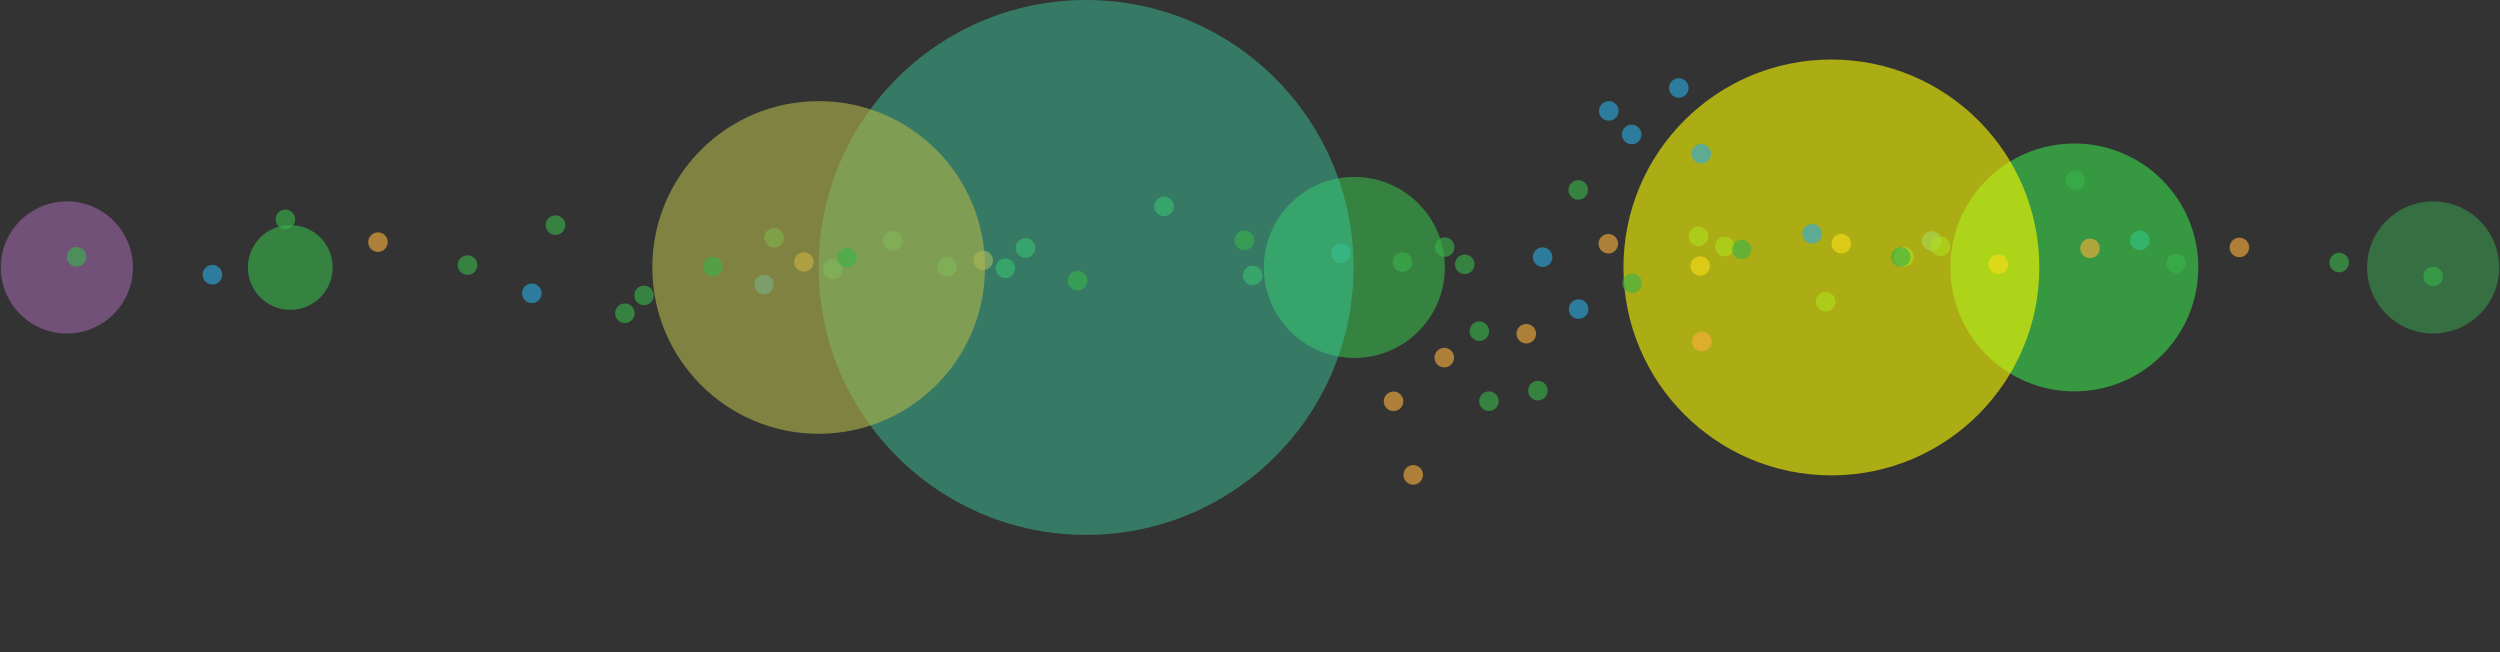 <?xml version="1.0" encoding="utf-8"?>
<!-- Generator: Adobe Illustrator 20.0.0, SVG Export Plug-In . SVG Version: 6.00 Build 0)  -->
<svg version="1.1" id="Layer_1" xmlns="http://www.w3.org/2000/svg" xmlns:xlink="http://www.w3.org/1999/xlink" x="0px" y="0px"
	 viewBox="0 0 306.6 80" style="enable-background:new 0 0 306.6 80;" xml:space="preserve">
<rect x="0" y="0" width="306.6" height="80" fill="#333333" stroke="none"/>
<style type="text/css">
	.st0{opacity:0.61;fill:#29ABE2;enable-background:new    ;}
	.st1{opacity:0.61;fill:#39D94A;enable-background:new    ;}
	.st2{opacity:0.61;fill:#39964A;enable-background:new    ;}
	.st3{opacity:0.45;fill:#C076CF;enable-background:new    ;}
	.st4{opacity:0.61;fill:#39B54A;enable-background:new    ;}
	.st5{opacity:0.61;fill:#FBB03B;enable-background:new    ;}
	.st6{opacity:0.61;fill:#F9FB00;enable-background:new    ;}
	.st7{opacity:0.46;fill:#39CC9F;enable-background:new    ;}
	.st8{opacity:0.61;fill:#AFB54A;enable-background:new    ;}
</style>
<ellipse transform="matrix(0.313 -0.95 0.95 0.313 152.276 269.515)" class="st0" cx="262.4" cy="29.5" rx="1.2" ry="1.2"/>
<circle class="st1" cx="254.4" cy="32.8" r="15.2"/>
<circle class="st2" cx="298.4" cy="32.8" r="8.1"/>
<circle class="st3" cx="8.2" cy="32.8" r="8.1"/>
<circle class="st4" cx="35.6" cy="32.8" r="5.2"/>
<circle class="st4" cx="9.4" cy="31.5" r="1.2"/>
<circle class="st4" cx="35" cy="26.9" r="1.2"/>
<circle class="st0" cx="93.7" cy="34.9" r="1.2"/>
<circle class="st0" cx="197.3" cy="13.6" r="1.2"/>
<ellipse transform="matrix(0.313 -0.95 0.95 0.313 3.647 64.382)" class="st5" cx="46.3" cy="29.7" rx="1.2" ry="1.2"/>
<ellipse transform="matrix(0.313 -0.95 0.95 0.313 63.69 204.63)" class="st5" cx="173.3" cy="58.3" rx="1.2" ry="1.2"/>
<ellipse transform="matrix(0.313 -0.95 0.95 0.313 79.992 198.362)" class="st5" cx="177.1" cy="43.9" rx="1.2" ry="1.2"/>
<ellipse transform="matrix(0.201 -0.98 0.98 0.201 143.62 209.252)" class="st0" cx="200.1" cy="16.6" rx="1.2" ry="1.2"/>
<ellipse transform="matrix(0.201 -0.98 0.98 0.201 -12.201 52.395)" class="st0" cx="26" cy="33.7" rx="1.2" ry="1.2"/>
<ellipse transform="matrix(0.201 -0.98 0.98 0.201 117.452 219.998)" class="st0" cx="193.6" cy="38" rx="1.2" ry="1.2"/>
<ellipse transform="matrix(0.201 -0.98 0.98 0.201 153.92 210.399)" class="st0" cx="205.9" cy="10.8" rx="1.2" ry="1.2"/>
<ellipse transform="matrix(0.394 -0.919 0.919 0.394 99.577 208.973)" class="st4" cx="208.3" cy="29" rx="1.2" ry="1.2"/>
<ellipse transform="matrix(0.285 -0.958 0.958 0.285 97.385 195.333)" class="st4" cx="179.7" cy="32.4" rx="1.2" ry="1.2"/>
<ellipse transform="matrix(8.693226e-02 -0.996 0.996 8.693226e-02 163.053 238.26)" class="st4" cx="211.5" cy="30.2" rx="1.2" ry="1.2"/>
<circle class="st4" cx="233.5" cy="31.5" r="1.2"/>
<circle class="st4" cx="223.9" cy="37" r="1.2"/>
<circle class="st4" cx="182.6" cy="49.2" r="1.2"/>
<ellipse transform="matrix(0.313 -0.95 0.95 0.313 8.527 76.774)" class="st4" cx="57.3" cy="32.5" rx="1.2" ry="1.2"/>
<ellipse transform="matrix(0.201 -0.98 0.98 0.201 105.076 210.209)" class="st4" cx="181.4" cy="40.7" rx="1.2" ry="1.2"/>
<ellipse transform="matrix(0.993 -0.116 0.116 0.993 -1.405 22.516)" class="st4" cx="193.6" cy="23.4" rx="1.2" ry="1.2"/>
<ellipse transform="matrix(1 -2.871187e-02 2.871187e-02 1 -0.764 1.966)" class="st4" cx="68.1" cy="27.6" rx="1.2" ry="1.2"/>
<ellipse transform="matrix(0.313 -0.95 0.95 0.313 134.653 245.244)" class="st0" cx="236.8" cy="29.6" rx="1.2" ry="1.2"/>
<ellipse transform="matrix(1 -2.871187e-02 2.871187e-02 1 -0.668 4.107)" class="st4" cx="142.7" cy="25.3" rx="1.2" ry="1.2"/>
<ellipse transform="matrix(0.285 -0.958 0.958 0.285 55.614 138.47)" class="st5" cx="120.7" cy="31.9" rx="1.2" ry="1.2"/>
<ellipse transform="matrix(0.285 -0.958 0.958 0.285 39.888 111.858)" class="st4" cx="95" cy="29.2" rx="1.2" ry="1.2"/>
<ellipse transform="matrix(0.285 -0.958 0.958 0.285 21.788 101.594)" class="st4" cx="79" cy="36.2" rx="1.2" ry="1.2"/>
<ellipse transform="matrix(0.313 -0.95 0.95 0.313 152.685 275.653)" class="st4" cx="266.8" cy="32.3" rx="1.2" ry="1.2"/>
<ellipse transform="matrix(8.693226e-02 -0.996 0.996 8.693226e-02 150.414 223.81)" class="st5" cx="197.3" cy="29.8" rx="1.2" ry="1.2"/>
<circle class="st4" cx="254.5" cy="22.1" r="1.2"/>
<circle class="st4" cx="298.4" cy="33.9" r="1.2"/>
<ellipse transform="matrix(0.313 -0.95 0.95 0.313 147.155 264.301)" class="st5" cx="256.2" cy="30.5" rx="1.2" ry="1.2"/>
<ellipse transform="matrix(0.285 -0.958 0.958 0.285 50.012 126.019)" class="st4" cx="109.5" cy="29.5" rx="1.2" ry="1.2"/>
<ellipse transform="matrix(0.285 -0.958 0.958 0.285 39.706 117.532)" class="st5" cx="98.7" cy="32.1" rx="1.2" ry="1.2"/>
<ellipse transform="matrix(1 -2.871187e-02 2.871187e-02 1 -0.905 2.944)" class="st4" cx="102.1" cy="33" rx="1.2" ry="1.2"/>
<ellipse transform="matrix(1 -2.871187e-02 2.871187e-02 1 -1.07 2.215)" class="st4" cx="76.6" cy="38.4" rx="1.2" ry="1.2"/>
<ellipse transform="matrix(1 -2.871187e-02 2.871187e-02 1 -0.82 3.622)" class="st4" cx="125.7" cy="30.4" rx="1.2" ry="1.2"/>
<ellipse transform="matrix(0.285 -0.958 0.958 0.285 12.124 88.266)" class="st0" cx="65.3" cy="36" rx="1.2" ry="1.2"/>
<ellipse transform="matrix(0.285 -0.958 0.958 0.285 87.847 179.911)" class="st0" cx="164.6" cy="31" rx="1.2" ry="1.2"/>
<ellipse transform="matrix(0.285 -0.958 0.958 0.285 92.201 187.862)" class="st4" cx="172.1" cy="32.1" rx="1.2" ry="1.2"/>
<ellipse transform="matrix(8.693226e-02 -0.996 0.996 8.693226e-02 187.307 264.635)" class="st4" cx="238" cy="30.1" rx="1.2" ry="1.2"/>
<circle class="st4" cx="123.3" cy="32.9" r="1.2"/>
<ellipse transform="matrix(0.201 -0.98 0.98 0.201 103.661 223.09)" class="st4" cx="188.6" cy="48" rx="1.2" ry="1.2"/>
<ellipse transform="matrix(0.285 -0.958 0.958 0.285 117.927 223.205)" class="st5" cx="208.6" cy="32.5" rx="1.2" ry="1.2"/>
<ellipse transform="matrix(0.285 -0.958 0.958 0.285 94.621 208.704)" class="st5" cx="187.3" cy="40.9" rx="1.2" ry="1.2"/>
<ellipse transform="matrix(0.313 -0.95 0.95 0.313 166.423 294.553)" class="st4" cx="286.8" cy="32.3" rx="1.2" ry="1.2"/>
<ellipse transform="matrix(1 -2.871187e-02 2.871187e-02 1 -0.89 3.348)" class="st4" cx="116.1" cy="32.7" rx="1.2" ry="1.2"/>
<ellipse transform="matrix(8.693226e-02 -0.996 0.996 8.693226e-02 176.507 252.192)" class="st5" cx="225.8" cy="29.8" rx="1.2" ry="1.2"/>
<ellipse transform="matrix(8.693226e-02 -0.996 0.996 8.693226e-02 107.045 215.157)" class="st5" cx="170.9" cy="49.2" rx="1.2" ry="1.2"/>
<ellipse transform="matrix(0.313 -0.95 0.95 0.313 159.809 281.702)" class="st5" cx="274.6" cy="30.4" rx="1.2" ry="1.2"/>
<ellipse transform="matrix(0.285 -0.958 0.958 0.285 144.246 258.106)" class="st5" cx="245.2" cy="32.3" rx="1.2" ry="1.2"/>
<ellipse transform="matrix(1 -2.871187e-02 2.871187e-02 1 -0.797 5.097)" class="st4" cx="177.1" cy="30.3" rx="1.2" ry="1.2"/>
<ellipse transform="matrix(0.285 -0.958 0.958 0.285 105.059 203.907)" class="st0" cx="189.3" cy="31.5" rx="1.2" ry="1.2"/>
<ellipse transform="matrix(0.285 -0.958 0.958 0.285 77.54 171.424)" class="st4" cx="153.7" cy="33.7" rx="1.2" ry="1.2"/>
<circle class="st4" cx="166.1" cy="32.8" r="11.1"/>
<circle class="st6" cx="224.6" cy="32.8" r="25.5"/>
<circle class="st7" cx="133.2" cy="32.8" r="32.8"/>
<circle class="st8" cx="100.4" cy="32.8" r="20.4"/>
<ellipse transform="matrix(0.201 -0.98 0.98 0.201 148.189 219.489)" class="st0" cx="208.6" cy="18.9" rx="1.2" ry="1.2"/>
<ellipse transform="matrix(0.313 -0.95 0.95 0.313 125.422 230.785)" class="st0" cx="222.2" cy="28.7" rx="1.2" ry="1.2"/>
<ellipse transform="matrix(8.693226e-02 -0.996 0.996 8.693226e-02 148.199 231.13)" class="st4" cx="200.2" cy="34.7" rx="1.2" ry="1.2"/>
<ellipse transform="matrix(0.201 -0.98 0.98 0.201 140.68 233.772)" class="st4" cx="213.6" cy="30.6" rx="1.2" ry="1.2"/>
<ellipse transform="matrix(0.313 -0.95 0.95 0.313 103.606 226.948)" class="st5" cx="208.6" cy="41.9" rx="1.2" ry="1.2"/>
<ellipse transform="matrix(1 -2.871187e-02 2.871187e-02 1 -0.808 6.703)" class="st4" cx="233" cy="31.5" rx="1.2" ry="1.2"/>
<ellipse transform="matrix(1 -2.871187e-02 2.871187e-02 1 -0.934 3.808)" class="st4" cx="132.1" cy="34.4" rx="1.2" ry="1.2"/>
<ellipse transform="matrix(1 -2.871187e-02 2.871187e-02 1 -0.903 2.522)" class="st4" cx="87.4" cy="32.7" rx="1.2" ry="1.2"/>
<ellipse transform="matrix(0.285 -0.958 0.958 0.285 43.959 122.24)" class="st4" cx="104" cy="31.6" rx="1.2" ry="1.2"/>
<ellipse transform="matrix(0.285 -0.958 0.958 0.285 80.918 167.382)" class="st4" cx="152.7" cy="29.4" rx="1.2" ry="1.2"/>
</svg>
